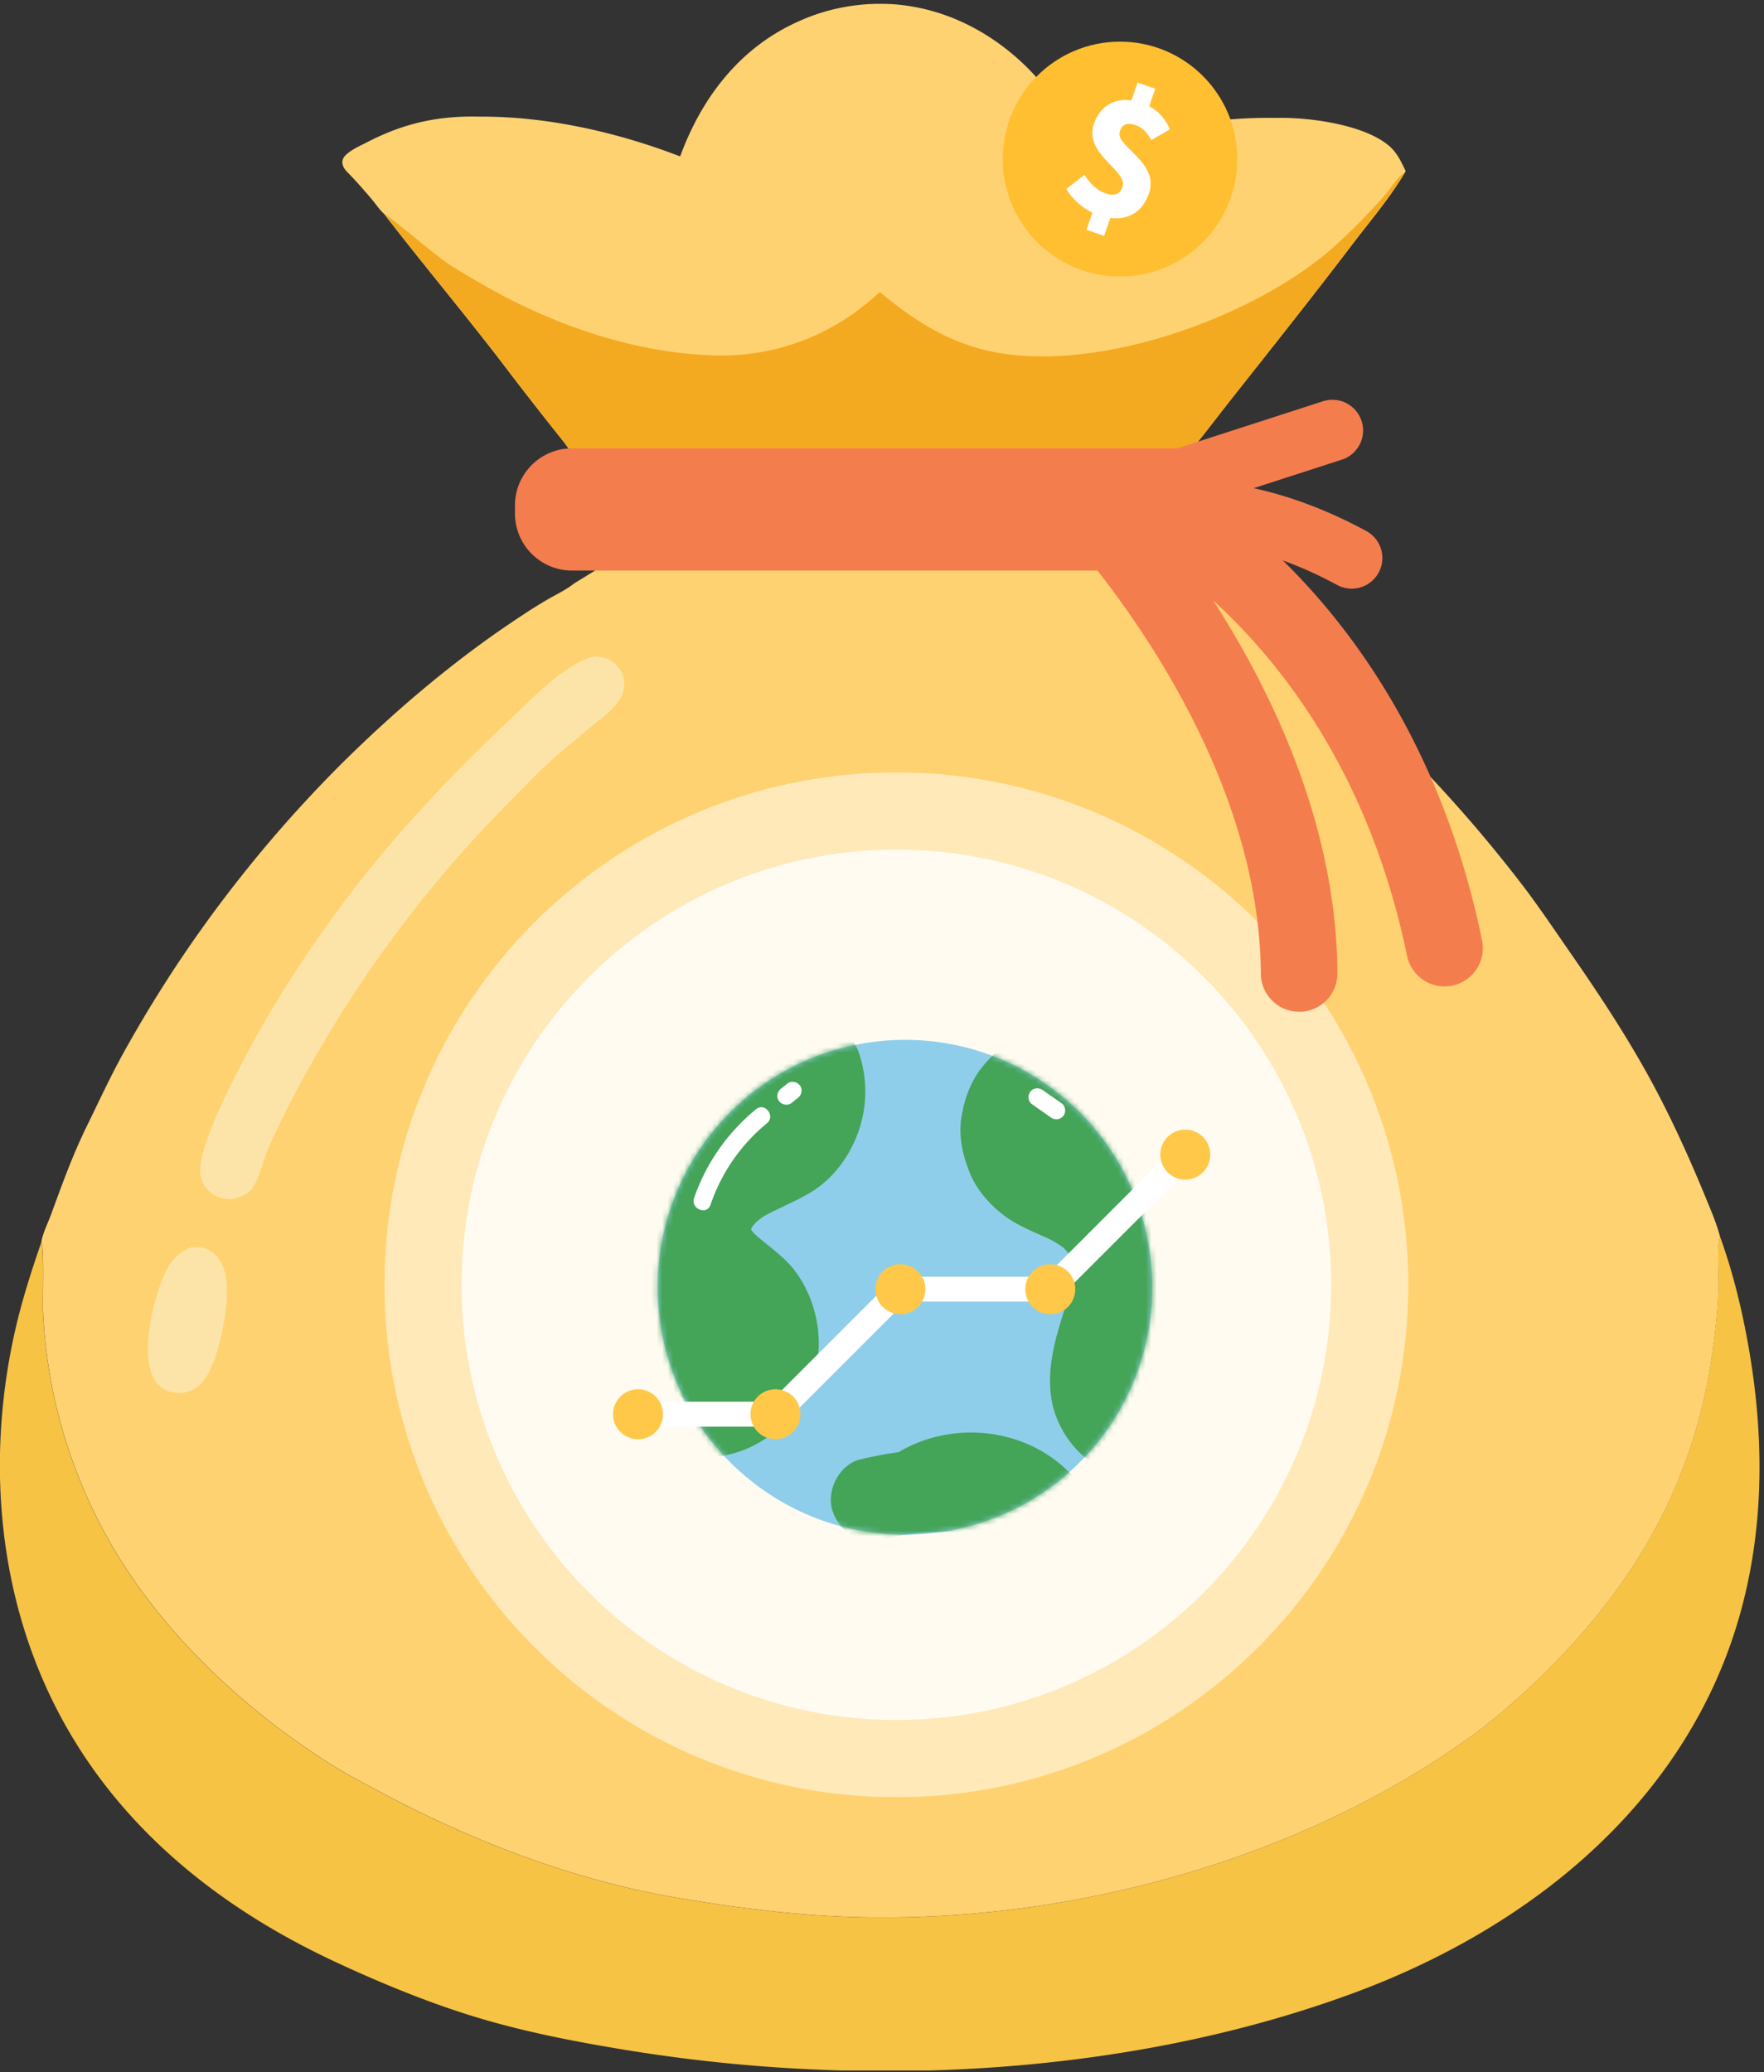 <svg width="321" height="377" viewBox="0 0 321 377" fill="none" xmlns="http://www.w3.org/2000/svg"><rect x="0" y="0" width="321" height="377" fill="#333333" stroke="none"/><g clip-path="url(#clip0_1626_2710)"><path d="M123.785 28.419c3.853-10.5 10.63-19.473 20.972-24.27.267-.127.534-.245.811-.373.267-.117.544-.235.822-.352.277-.118.544-.225.822-.332.277-.106.555-.213.832-.31.278-.095.555-.192.843-.288.278-.096.566-.181.844-.267.288-.085.565-.17.853-.245l.865-.225c.288-.075.576-.139.864-.203.289-.064.577-.128.865-.181.288-.054.587-.107.875-.16.288-.054.587-.097.875-.14.288-.042.587-.085.886-.117L156.7.86c.299-.032.587-.053.886-.075.299-.021.587-.043.886-.053l.885-.032h.886c.299 0 .587 0 .886.01.299 0 .587.022.886.032.299.011.587.032.886.054.299.021.587.053.886.085.299.032.587.064.886.107.298.043.587.075.875.128.288.043.587.096.875.15.288.053.587.107.875.17.288.065.576.118.865.193.288.064.576.139.864.214.288.074.576.15.854.235.288.085.566.16.854.256.288.085.565.182.843.278.277.096.555.192.843.299 9.99 3.685 18.592 11.835 23.022 21.513.523 1.164 1.035 2.34 1.537 3.514 11.9-4.219 22.744-6.697 35.444-6.483 5.838-.14 16.18 1.239 20.588 5.298 1.217 1.121 1.943 2.627 2.647 4.102l.139.277-.246.427c-2.689 4.519-6.201 8.62-9.381 12.797-7.119 9.358-14.451 18.587-21.751 27.816-2.06 2.595-4.056 5.245-6.127 7.83-1.558 1.933-3.223 3.802-4.632 5.853-4.973-1.923-11.185-1.271-16.447-1.292l-58.156.117h-21.517c-3.81 0-7.791-.214-11.591.086-1.334-1.421-2.423-3.184-3.65-4.722a700.634 700.634 0 01-11.495-14.762c-6.852-8.877-14.067-17.497-20.919-26.373-.81-.727-1.526-1.816-2.24-2.66-1.463-1.741-2.947-3.418-4.537-5.031-.373-.406-.747-.951-.8-1.517-.064-.62.224-1.132.661-1.538 1.09-1.026 2.647-1.667 3.96-2.35 6.639-3.418 12.85-4.775 20.332-4.593 12.242-.075 25.092 2.84 36.48 7.231l.043-.032z" fill="#FFD271"/><path d="M160.105 53.137c5.699 4.7 11.324 8.502 18.56 10.404 19.382 5.106 49.458-5.555 64.144-18.693a118.946 118.946 0 009.211-9.358c.726-.812 2.476-3.493 3.362-3.91.064-.031.128-.042.181-.053-2.689 4.519-6.201 8.62-9.381 12.797-7.119 9.357-14.451 18.587-21.752 27.816-2.06 2.595-4.055 5.244-6.126 7.83-1.558 1.933-3.223 3.802-4.632 5.853-4.974-1.923-11.185-1.271-16.447-1.292l-58.157.117h-21.516c-3.81 0-7.791-.214-11.591.086-1.334-1.421-2.423-3.184-3.65-4.722A699.47 699.47 0 0190.816 65.25c-6.852-8.877-14.067-17.497-20.919-26.374.609.203 9.03 7.221 10.652 8.396 2.006 1.453 4.194 2.692 6.329 3.942 12.946 7.616 28.08 13.021 43.214 13.448 11.271.32 21.805-3.834 29.981-11.525h.032z" fill="#F4AA20"/><path d="M312.941 224.836c2.444 6.677 4.141 13.78 5.347 20.787 3.565 20.723 2.455 41.82-6.457 61.111-12.658 27.388-38.06 45.804-65.82 55.994-41.016 15.061-88.991 17.283-131.875 10.287-8.73-1.421-17.663-3.119-26.159-5.608-9.104-2.66-18.261-6.409-26.864-10.415-25.145-11.686-45.648-29.834-55.317-56.411-6.756-18.565-7.407-39.117-3.085-58.333 1.228-5.469 2.957-10.864 4.782-16.151.597 1.132.202 10.447.33 12.679.054 1.1.129 2.201.214 3.301.096 1.1.203 2.19.33 3.29.129 1.089.278 2.19.45 3.279.17 1.09.351 2.179.565 3.258a99.903 99.903 0 001.473 6.441c.288 1.068.587 2.126.907 3.183.32 1.058.662 2.105 1.024 3.141a107.79 107.79 0 001.132 3.108 107.56 107.56 0 001.238 3.066c.427 1.015.886 2.019 1.345 3.023.47.993.95 1.987 1.451 2.97a96.563 96.563 0 001.558 2.916 76.6 76.6 0 001.665 2.852 76.14 76.14 0 001.761 2.798c.609.919 1.228 1.838 1.858 2.735C33.919 301.03 46.15 312 59.406 320.513c3.202 2.062 6.585 3.835 9.947 5.63 16.618 8.855 35.071 15.948 53.706 19.12 11.591 1.976 23.139 3.418 34.9 3.6 37.484.577 78.094-10.468 108.789-32.27 5.604-3.984 10.812-8.641 15.647-13.534 15.508-15.691 25.519-33.327 28.923-55.257.684-4.422 1.271-9.133 1.399-13.598.085-2.948-.331-6.291.192-9.165 0-.053.021-.106.032-.171v-.032z" fill="#F6C344"/><path d="M110.134 102.668c-.064.054-5.561 3.419-5.625 3.461-1.44 1.154-3.191 1.977-4.792 2.895a95.383 95.383 0 00-5.059 3.173c-6.948 4.571-13.384 9.517-19.702 14.922a201.73 201.73 0 00-3.928 3.45 245.663 245.663 0 00-3.853 3.536 297.453 297.453 0 00-3.778 3.621 201.671 201.671 0 00-3.692 3.707 201.842 201.842 0 00-3.608 3.792c-1.185 1.282-2.37 2.563-3.522 3.867a202.196 202.196 0 00-3.437 3.952 200.186 200.186 0 00-3.351 4.027 291.406 291.406 0 00-3.255 4.091 307.902 307.902 0 00-3.17 4.166 249.226 249.226 0 00-3.074 4.241 192.03 192.03 0 00-2.978 4.304 195.706 195.706 0 00-2.881 4.369 317.702 317.702 0 00-2.786 4.433 238.85 238.85 0 00-2.679 4.497 235.926 235.926 0 00-2.583 4.551c-2.38 4.326-4.461 8.844-6.638 13.288-2.572 5.255-4.45 10.511-6.468 16.001-.555 1.517-1.569 3.504-1.761 5.074.598 1.132.203 10.447.33 12.68.054 1.1.129 2.2.214 3.3.096 1.1.203 2.19.331 3.29.128 1.09.278 2.19.448 3.28.171 1.089.353 2.179.566 3.257.203 1.079.438 2.158.683 3.237.246 1.079.512 2.147.79 3.205.288 1.068.587 2.125.907 3.183.32 1.057.662 2.104 1.025 3.14a97.95 97.95 0 001.131 3.109c.395 1.025.811 2.051 1.238 3.065.427 1.015.886 2.019 1.345 3.023.47.994.95 1.987 1.451 2.97a94.423 94.423 0 001.559 2.916 76.742 76.742 0 001.665 2.852c.565.94 1.152 1.88 1.76 2.799a124.86 124.86 0 001.858 2.734c9.125 12.893 21.356 23.863 34.612 32.377 3.202 2.061 6.585 3.835 9.947 5.629 16.618 8.855 35.071 15.948 53.706 19.121 11.591 1.976 23.139 3.418 34.901 3.599 37.483.577 78.093-10.468 108.789-32.269 5.603-3.985 10.811-8.642 15.646-13.534 15.508-15.692 25.519-33.328 28.924-55.257.683-4.423 1.27-9.133 1.398-13.598.085-2.948-.331-6.292.192-9.165 0-.054.021-.107.032-.171-.566-2.147-1.494-4.337-2.337-6.388-2.957-7.232-6.212-14.474-9.915-21.353-4.419-8.193-9.531-15.948-14.836-23.596-2.892-4.166-5.71-8.375-8.773-12.402a262.061 262.061 0 00-8.389-10.382 261.325 261.325 0 00-8.922-9.934 254.591 254.591 0 00-9.435-9.443c-3.223-3.066-30.023-27.901-30.962-28.681H110.155l-.021-.011z" fill="#FFD271"/><path d="M34.869 226.919c1.099-.053 2.113-.021 3.116.513 1.558.823 2.487 2.393 2.935 4.059 1.206 4.551-.81 14.795-3.255 18.79-1.089 1.783-2.124 2.595-4.152 3.076-1.056.107-1.942.107-2.956-.278-1.377-.523-2.337-1.602-2.892-2.948-1.911-4.625.277-13.812 2.23-18.202 1.067-2.403 2.476-4.059 4.984-5.01h-.01zm73.493-107.469c.971.021 1.825.224 2.69.705.149.085.299.171.437.277.139.097.278.203.406.321.128.117.256.235.374.352.117.129.234.257.33.396.107.138.203.277.289.427.085.149.17.299.245.459.075.16.139.321.203.481.053.16.107.331.149.491 1.025 4.273-4.013 7.146-6.766 9.539-2.22 1.923-4.536 3.749-6.703 5.715-2.327 2.115-4.515 4.444-6.735 6.687a222.008 222.008 0 00-5.41 5.608 241.979 241.979 0 00-5.22 5.789 243.976 243.976 0 00-5.016 5.971 243.973 243.973 0 00-4.803 6.142 201.832 201.832 0 00-4.578 6.303 220.05 220.05 0 00-8.496 13.074 222.367 222.367 0 00-3.907 6.751c-2.454 4.465-4.92 9.133-6.947 13.801-1.015 2.329-1.548 5.213-2.904 7.349-.79 1.239-2.497 1.752-3.842 2.083-1.43-.032-2.487-.203-3.66-1.089-1.153-.866-1.868-2.137-2.05-3.568-.704-5.448 9.392-23.789 12.477-28.937a226.136 226.136 0 0112.498-18.864c9.435-12.893 20.236-24.312 31.837-35.25 3.65-3.44 10.15-10.255 15.102-11.013z" fill="#FCE4A8"/><path opacity=".5" d="M163.114 326.987c51.447 0 93.154-41.741 93.154-93.231 0-51.49-41.707-93.231-93.154-93.231-51.447 0-93.153 41.741-93.153 93.231 0 51.49 41.706 93.231 93.153 93.231z" fill="#fff"/><path opacity=".8" d="M163.114 312.94c43.696 0 79.119-35.452 79.119-79.184 0-43.733-35.423-79.185-79.119-79.185-43.695 0-79.118 35.452-79.118 79.185 0 43.732 35.423 79.184 79.118 79.184z" fill="#fff"/><path d="M214.184 93.044a5.573 5.573 0 01-5.304-3.867 5.58 5.58 0 013.597-7.028l28.272-9.144a5.587 5.587 0 017.023 3.6 5.58 5.58 0 01-3.597 7.029l-28.272 9.143a5.603 5.603 0 01-1.719.267z" fill="#F47D4E"/><path d="M245.968 107.102a5.515 5.515 0 01-2.647-.673c-19.275-10.426-32.392-7.435-32.52-7.403-2.978.79-5.998-1.004-6.777-3.995-.779-2.98 1.024-6.035 4.013-6.815.693-.181 17.151-4.283 40.589 8.396 2.711 1.464 3.714 4.85 2.252 7.563a5.573 5.573 0 01-4.91 2.927z" fill="#F47D4E"/><path d="M262.863 179.471a6.976 6.976 0 01-6.82-5.565c-11.804-57.084-51.059-76.119-51.454-76.3-3.49-1.635-4.984-5.79-3.351-9.283a6.967 6.967 0 019.274-3.354c1.868.876 45.99 22.25 59.182 86.106.779 3.771-1.644 7.467-5.411 8.246-.481.097-.95.15-1.42.15z" fill="#F47D4E"/><path d="M236.405 184.075a6.972 6.972 0 01-6.969-6.933c-.245-43.475-36.651-81.534-37.014-81.918a6.984 6.984 0 01.139-9.86 6.96 6.96 0 019.851.14c1.665 1.708 40.685 42.395 40.963 91.564.021 3.856-3.085 6.996-6.927 7.018h-.043v-.011z" fill="#F47D4E"/><path d="M213.192 81.572H104.093c-5.735 0-10.385 4.653-10.385 10.393v1.453c0 5.74 4.65 10.393 10.385 10.393h109.099c5.735 0 10.385-4.653 10.385-10.393v-1.453c0-5.74-4.65-10.393-10.385-10.393z" fill="#F47D4E"/><path d="M203.81 50.306c11.789 0 21.346-9.565 21.346-21.364 0-11.799-9.557-21.363-21.346-21.363s-21.346 9.564-21.346 21.363c0 11.8 9.557 21.364 21.346 21.364z" fill="#FFBF31"/><path d="M209.499 25.481c-.769-1.41-1.58-2.264-2.839-2.713-1.452-.502-2.402-.256-2.882 1.122-.961 2.766 7.322 5.49 5.272 11.387-1.046 3.012-3.479 4.806-7.001 4.39l-1.131 3.258-3.213-1.122 1.078-3.097c-1.761-.855-3.703-2.457-4.728-4.348l3.287-2.542c1.196 1.794 2.359 2.852 3.789 3.343 1.697.588 2.668.192 3.138-1.154 1.035-2.99-7.14-5.917-5.198-11.515 1.089-3.13 3.618-4.667 6.82-4.23l1.121-3.236 3.212 1.121-1.099 3.184c1.9.993 3.01 2.489 3.768 4.198l-3.384 1.954h-.01z" fill="#fff"/></g><path d="M170.54 278.839c24.639-3.235 41.989-25.839 38.752-50.489-3.236-24.649-25.834-42.009-50.472-38.774-24.639 3.235-41.99 25.84-38.753 50.489 3.236 24.65 25.834 42.009 50.473 38.774z" fill="#8FCEEA"/><mask id="mask0_1626_2710" style="mask-type:luminance" maskUnits="userSpaceOnUse" x="119" y="189" width="91" height="91"><path d="M170.54 278.839c24.639-3.235 41.989-25.839 38.752-50.489-3.236-24.649-25.834-42.009-50.472-38.774-24.639 3.235-41.99 25.84-38.753 50.489 3.236 24.65 25.834 42.009 50.473 38.774z" fill="#fff"/></mask><g mask="url(#mask0_1626_2710)" fill="#44A458"><path d="M214.206 248.372c.124-5.211-.21-10.46-.934-15.624-.686-4.944-2.162-9.727-3.572-14.5-1.258-4.277-1.982-8.85-3.716-12.957-.59-1.381-1.81-2.276-2.715-3.429-1.248-1.582-.19-2.83-.39-4.545-.21-1.8-1.753-1.248-2.925-1.152-4.935.409-4.24-7.355-8.374-8.527-1.744-.495-3.201-.238-4.878.381-3.182 1.172-5.735 3.42-7.86 5.993-2.21 2.677-3.372 5.963-3.896 9.346-.534 3.401.247 6.878 1.524 10.022 1.277 3.134 3.611 5.792 6.297 7.812 2.449 1.839 5.383 2.944 8.155 4.22.905.467 1.772.982 2.592 1.582.238.238.466.486.686.743 1.295 1.543.971 4.782.581 6.554-.629 2.811-1.61 5.526-2.373 8.298-1.076 3.945-1.733 8.013-1.048 12.09 1.144 6.84 7.279 14.024 14.739 13.538 1.448-.095 2.648-.296 3.877-1.153 1.01-.695 2.182-1.896 2.42-3.153.981-5.145 1.667-10.299 1.801-15.539h.009zm-58.067-57.219c-.676-1.886-2.477-3.258-4.458-3.725-1.696-1.6-4.506-2.353-6.707-1.286-8.908 4.335-16.044 11.118-21.026 19.645-5.068 8.669-10.956 14.843-9.775 24.789.467 3.972 2.954 23.588 2.83 18.996-.086-3.162-1.915-2.01 6.659 4.345 2.401 1.781-2.525 4.973-.743 8.069 1.324 2.296 3.611 3.23 6.192 3.134 7.603-.285 14.434-5.278 17.835-11.918 3.534-6.907 2.305-15.881-2.296-21.988-2.067-2.744-4.935-4.506-7.412-6.783a10.47 10.47 0 01-.572-.715s0-.009-.009-.019c.057-.143.124-.285.19-.419.219-.305.458-.6.705-.886a14.727 14.727 0 011.715-1.267c2.792-1.486 5.735-2.629 8.441-4.297 2.753-1.705 4.983-4.134 6.621-6.907 3.373-5.706 4.078-12.499 1.829-18.768h-.019zm38.804 77.121c-7.946-8.432-21.265-9.927-31.106-4.249-.095.057-.19.114-.286.181a70.782 70.782 0 00-7.05 1.333c-3.791.925-6.249 5.726-4.973 9.432 1.401 4.049 5.231 6.05 9.289 5.059a59.527 59.527 0 013.658-.772 59.188 59.188 0 0113.557-.333 59.464 59.464 0 019.975 2.172c3.02.934 6.917-.81 8.326-3.677 1.525-3.116.982-6.622-1.39-9.137v-.009z"/></g><path d="M137.59 201.804c-5.192 4.268-9.079 9.794-11.279 16.158-.677 1.962 2.296 3.22 2.972 1.257 2.02-5.859 5.497-10.917 10.28-14.852 1.6-1.315-.372-3.878-1.982-2.553l.009-.01zm7.937-4.354c-.563-.657-1.563-.848-2.268-.285-.39.314-.781.628-1.181.943-.658.524-.858 1.591-.286 2.267.562.658 1.562.848 2.267.286.391-.314.782-.629 1.182-.943.657-.524.857-1.591.286-2.268zm47.682 3.306c-1.153-.81-2.306-1.61-3.449-2.42-.715-.504-1.715-.419-2.267.296-.515.667-.42 1.762.295 2.267 1.153.81 2.305 1.61 3.449 2.42.714.505 1.714.419 2.267-.295.515-.667.419-1.763-.295-2.268zm-52.094 58.81H113.84a2.266 2.266 0 01-2.267-2.267 2.26 2.26 0 012.267-2.268h26.342l22.074-22.073c.428-.429 1-.667 1.6-.667h26.342l22.074-22.074a2.26 2.26 0 013.201 0 2.26 2.26 0 010 3.201l-22.731 22.731c-.429.429-1 .667-1.601.667h-26.342l-22.073 22.074a2.262 2.262 0 01-1.601.667l-.01.009z" fill="#fff"/><path d="M191.122 239.112a4.545 4.545 0 100-9.09 4.545 4.545 0 000 9.09zm24.57-24.494a4.545 4.545 0 100-9.09 4.545 4.545 0 000 9.09zm-51.845 24.494a4.544 4.544 0 100-9.089 4.544 4.544 0 000 9.089zm-22.732 22.74a4.544 4.544 0 10.001-9.089 4.544 4.544 0 00-.001 9.089zm-25.008 0a4.544 4.544 0 10.001-9.089 4.544 4.544 0 00-.001 9.089z" fill="#FFC849"/><defs><clipPath id="clip0_1626_2710"><path fill="#fff" transform="translate(0 .71)" d="M0 0h320.187v376H0z"/></clipPath></defs></svg>